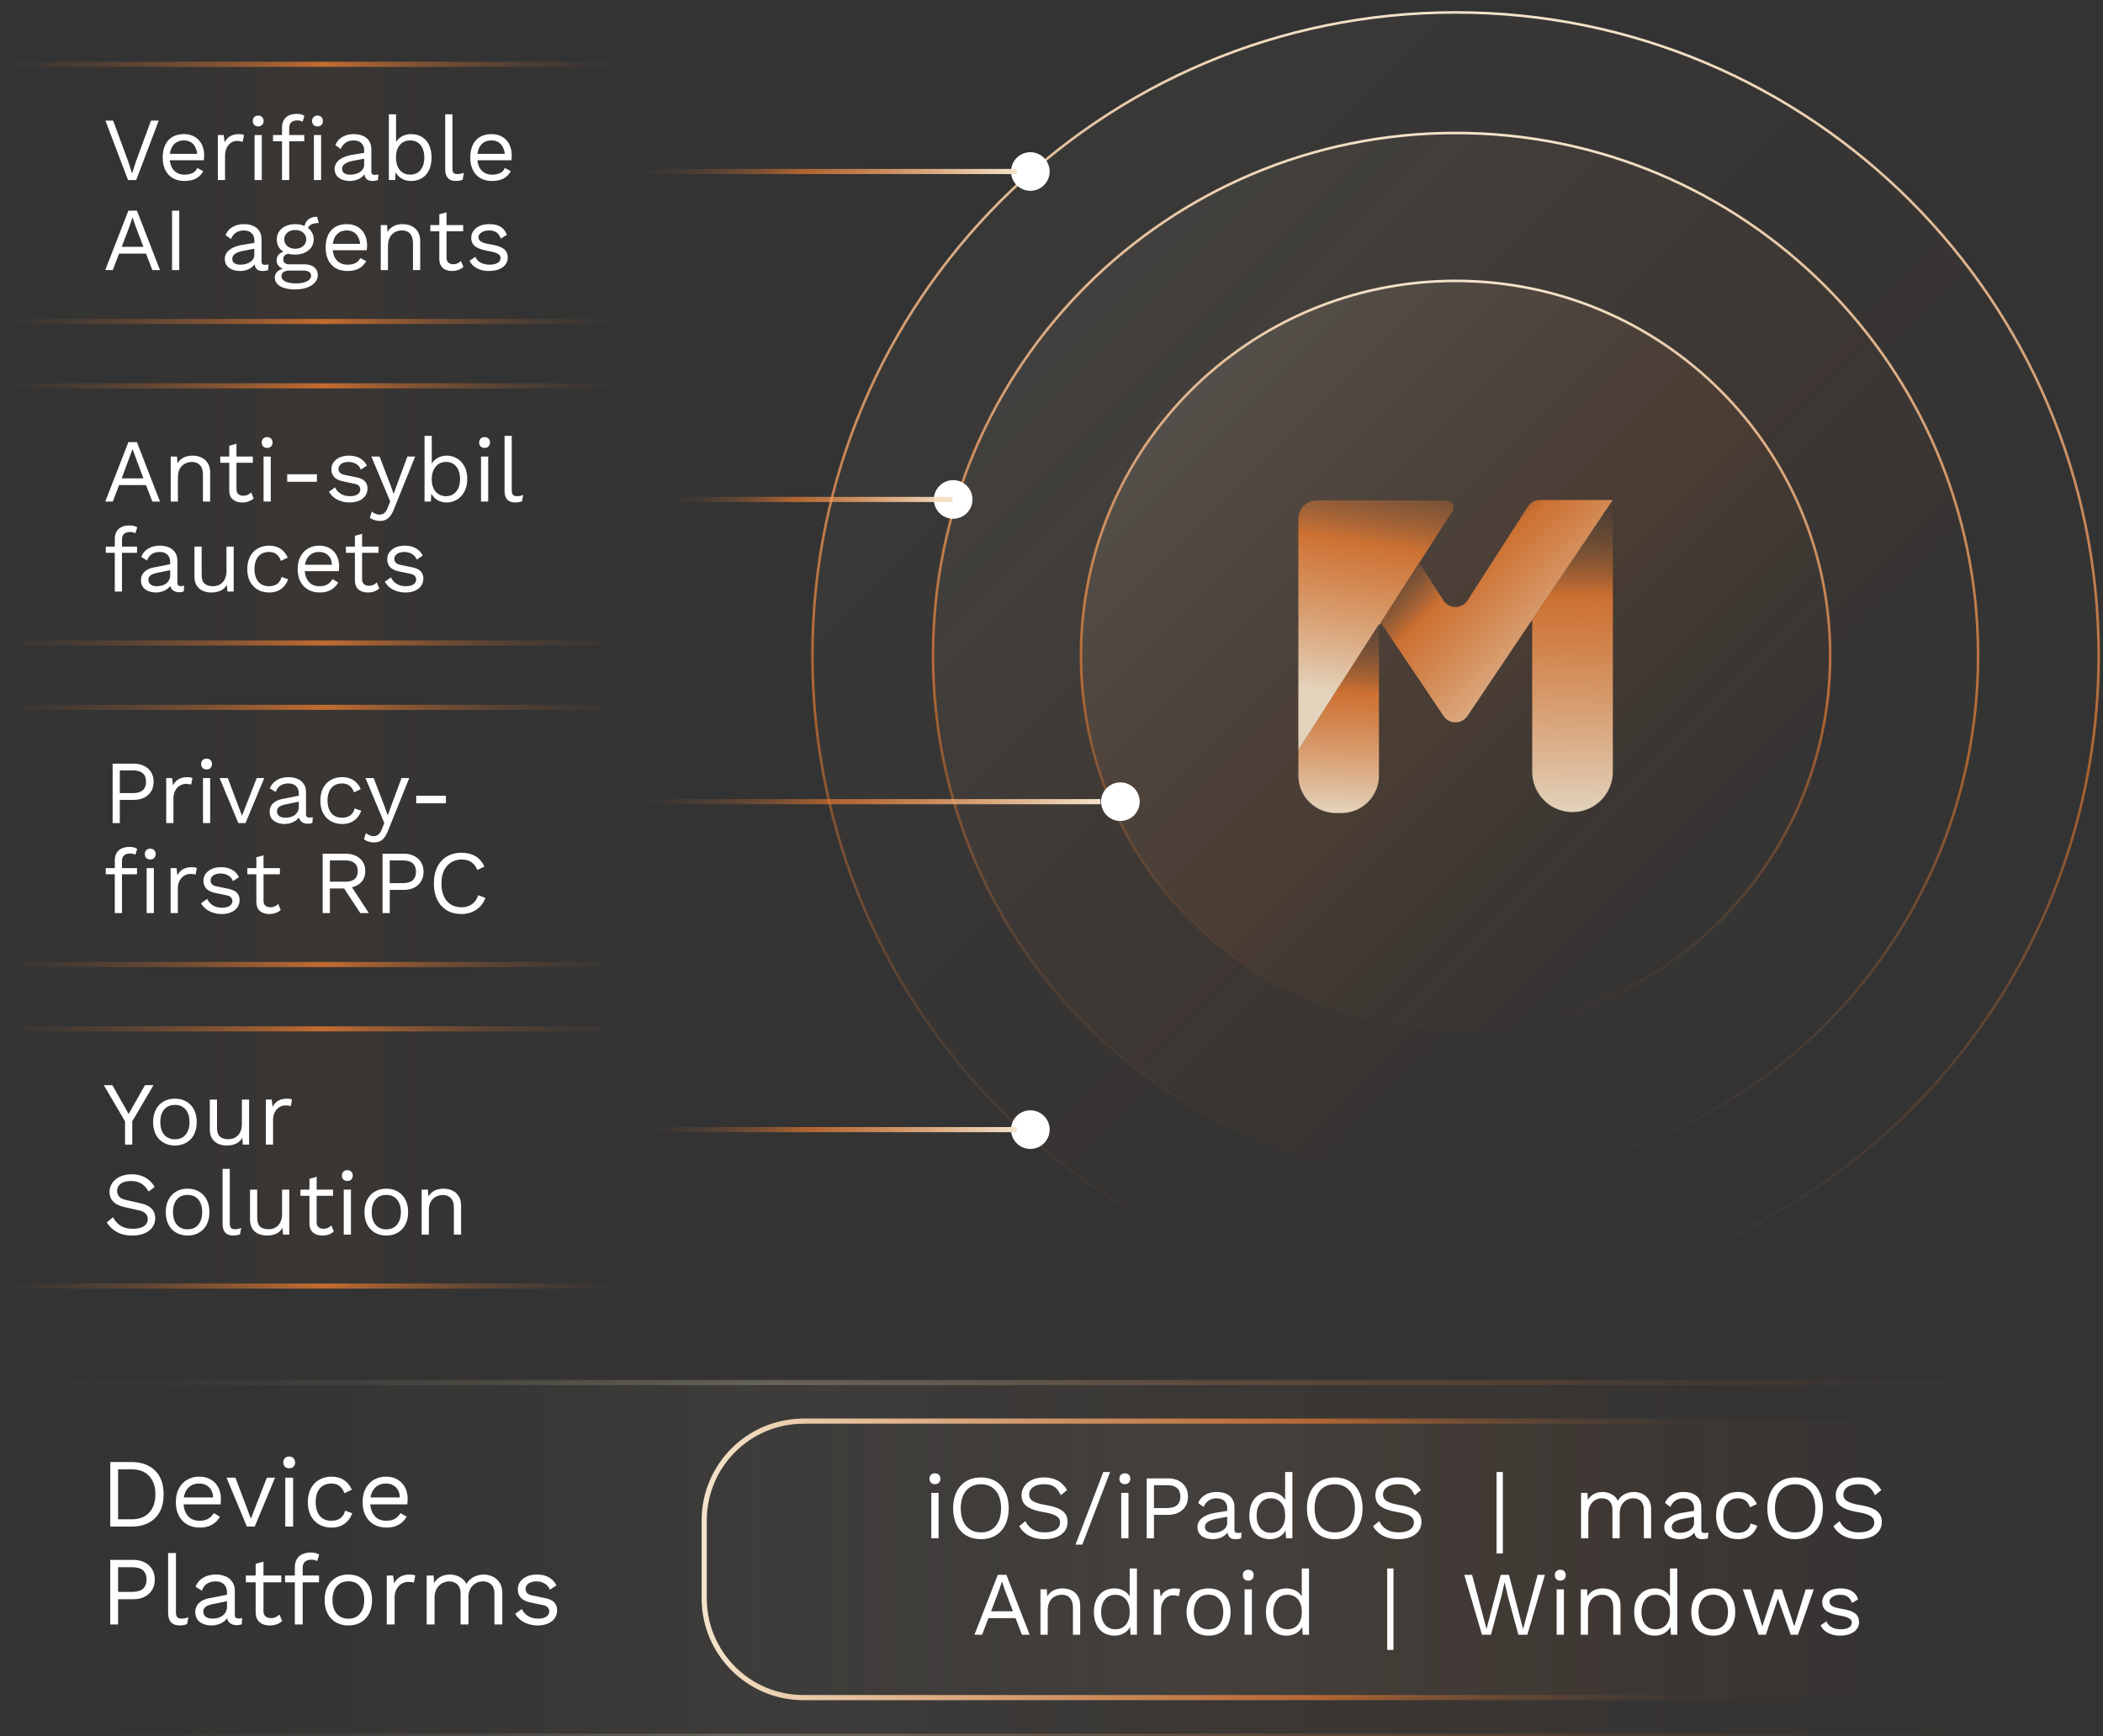 <svg xmlns="http://www.w3.org/2000/svg" width="327" height="270" fill="none"><rect width="100%" height="100%" fill="#333333" stroke="none"/><g clip-path="url(#a)"><path fill="url(#b)" d="M99 200H0v-40h99v40Z" opacity=".03"/><path stroke="url(#c)" stroke-miterlimit="10" stroke-width=".8" d="M99 200H0v-40h99v40Z" opacity=".7"/><path fill="url(#d)" d="M99 150H0v-40h99v40Z" opacity=".03"/><path stroke="url(#e)" stroke-miterlimit="10" stroke-width=".8" d="M99 150H0v-40h99v40Z" opacity=".7"/><path fill="url(#f)" d="M99 100H0V60h99v40Z" opacity=".03"/><path stroke="url(#g)" stroke-miterlimit="10" stroke-width=".8" d="M99 100H0V60h99v40Z" opacity=".7"/><path fill="url(#h)" d="M99 50H0V10h99v40Z" opacity=".03"/><path stroke="url(#i)" stroke-miterlimit="10" stroke-width=".8" d="M99 50H0V10h99v40Z" opacity=".7"/><path fill="#fff" d="M24.876 78h-1.19l-.98-2.562H18.52L17.54 78h-1.176l3.598-9.24h1.33L24.876 78Zm-5.95-3.612H22.3l-1.694-4.55-1.68 4.55ZM26.544 78v-7h.98l.098 1.568-.182-.154c.15-.373.35-.672.602-.896a2.26 2.26 0 0 1 .868-.504 3.524 3.524 0 0 1 1.036-.154c.504 0 .961.098 1.372.294.41.187.738.476.98.868.252.392.378.891.378 1.498V78h-1.12v-4.088c0-.775-.168-1.311-.504-1.61-.326-.308-.732-.462-1.218-.462-.336 0-.672.08-1.008.238a2.005 2.005 0 0 0-.84.77c-.215.355-.322.83-.322 1.428V78h-1.12Zm10.225-8.988v7.056c0 .345.098.602.294.77.195.168.447.252.755.252.271 0 .505-.047.7-.14.197-.093.374-.22.532-.378l.393.938c-.215.196-.472.35-.77.462a2.79 2.79 0 0 1-1.009.168c-.354 0-.686-.06-.994-.182a1.678 1.678 0 0 1-.742-.602c-.177-.28-.27-.644-.28-1.092V69.32l1.12-.308ZM39.316 71v.966h-5.068V71h5.069Zm2.226-1.344a.863.863 0 0 1-.616-.224.863.863 0 0 1-.224-.616c0-.252.074-.453.224-.602a.833.833 0 0 1 .616-.238c.252 0 .452.08.602.238.158.15.238.35.238.602s-.08.457-.238.616c-.15.15-.35.224-.602.224Zm.56 1.344v7h-1.12v-7h1.12Zm7.176 2.758v1.162h-4.62v-1.162h4.62Zm5.08 4.382a4.167 4.167 0 0 1-1.89-.434 3.11 3.11 0 0 1-1.317-1.232l.952-.686c.206.43.504.765.896 1.008.401.243.882.364 1.442.364.495 0 .882-.093 1.162-.28.28-.196.42-.448.42-.756a.816.816 0 0 0-.196-.532c-.121-.168-.36-.29-.714-.364l-1.68-.35c-.681-.14-1.171-.373-1.47-.7-.29-.327-.434-.733-.434-1.218 0-.383.107-.733.322-1.05.224-.317.537-.57.938-.756.41-.196.892-.294 1.442-.294.69 0 1.274.135 1.75.406.476.27.83.653 1.064 1.148l-.938.616c-.158-.41-.415-.71-.77-.896a2.257 2.257 0 0 0-1.106-.294c-.336 0-.625.047-.868.14a1.269 1.269 0 0 0-.546.392.874.874 0 0 0-.182.546c0 .205.07.397.21.574.14.168.401.29.784.364l1.75.364c.654.13 1.11.345 1.372.644a1.6 1.6 0 0 1 .392 1.092c0 .439-.117.826-.35 1.162-.233.327-.56.579-.98.756-.42.177-.905.266-1.456.266ZM64.55 71l-3.29 8.176c-.177.457-.373.817-.588 1.078-.205.27-.438.462-.7.574a2.012 2.012 0 0 1-.882.182 2.69 2.69 0 0 1-.882-.14 2.463 2.463 0 0 1-.7-.35l.308-.98c.187.168.383.29.588.364.215.084.425.126.63.126.243 0 .471-.075.686-.224.215-.15.41-.453.588-.91l.364-.91-.7-1.666L57.746 71h1.274l1.75 4.564.434 1.246.504-1.386L63.346 71h1.204Zm4.895 7.14a2.81 2.81 0 0 1-1.092-.21 2.553 2.553 0 0 1-1.414-1.442l.154-.196L66.995 78h-.98V67.78h1.12v4.802l-.14-.21c.187-.439.5-.798.938-1.078.448-.29.957-.434 1.526-.434.579 0 1.11.145 1.596.434.485.29.873.705 1.162 1.246.29.541.434 1.195.434 1.96 0 .756-.15 1.41-.448 1.96-.29.541-.677.957-1.162 1.246a3.06 3.06 0 0 1-1.596.434Zm-.112-.98c.69 0 1.227-.243 1.61-.728.392-.485.588-1.13.588-1.932 0-.803-.191-1.447-.574-1.932-.383-.485-.92-.728-1.61-.728-.439 0-.826.112-1.162.336a2.264 2.264 0 0 0-.77.938c-.187.401-.28.873-.28 1.414 0 .532.089.999.266 1.4.187.392.443.695.77.91a2.11 2.11 0 0 0 1.162.322Zm6.02-7.504a.863.863 0 0 1-.617-.224.863.863 0 0 1-.224-.616c0-.252.075-.453.224-.602a.833.833 0 0 1 .616-.238c.252 0 .453.08.602.238.159.15.238.35.238.602s-.08.457-.238.616c-.15.15-.35.224-.602.224Zm.56 1.344v7h-1.12v-7h1.12Zm3.662-3.22v8.442c0 .355.065.602.196.742.13.13.34.196.63.196.187 0 .34-.014.462-.042.121-.028.285-.08.49-.154l-.182.98a2.02 2.02 0 0 1-.49.14c-.177.037-.36.056-.546.056-.57 0-.994-.154-1.274-.462-.27-.308-.406-.78-.406-1.414V67.78h1.12ZM20.144 81.71c.243 0 .471.028.686.084.215.056.383.135.504.238l-.294.91a1.045 1.045 0 0 0-.364-.154 1.578 1.578 0 0 0-.434-.056c-.401 0-.714.098-.938.294-.224.187-.336.49-.336.91V92h-1.12v-8.176c0-.308.047-.593.14-.854.093-.261.233-.485.42-.672a2.02 2.02 0 0 1 .728-.434 3.01 3.01 0 0 1 1.008-.154ZM21.306 85v.966h-4.858V85h4.858Zm5.156 2.478c0-.523-.14-.924-.42-1.204-.28-.29-.676-.434-1.19-.434-.485 0-.896.107-1.232.322-.336.205-.583.541-.742 1.008l-.91-.56c.187-.523.532-.943 1.036-1.26.504-.327 1.13-.49 1.876-.49.504 0 .962.089 1.372.266.41.168.733.43.966.784.243.345.364.793.364 1.344v3.388c0 .336.178.504.532.504.178 0 .35-.023.518-.07l-.056.882c-.186.093-.43.14-.728.14-.27 0-.513-.051-.728-.154a1.15 1.15 0 0 1-.504-.462c-.121-.215-.182-.48-.182-.798v-.14l.28.042a1.887 1.887 0 0 1-.574.896 2.8 2.8 0 0 1-.91.504 3.388 3.388 0 0 1-.994.154c-.41 0-.793-.07-1.148-.21-.354-.14-.64-.35-.854-.63-.205-.29-.308-.644-.308-1.064 0-.523.173-.952.518-1.288.355-.345.845-.579 1.47-.7l2.772-.546v.924l-2.254.462c-.457.093-.798.224-1.022.392a.826.826 0 0 0-.336.7c0 .29.112.527.336.714.234.177.56.266.98.266.27 0 .528-.033.77-.098a2.25 2.25 0 0 0 .672-.322c.196-.15.35-.331.462-.546.112-.224.168-.485.168-.784v-1.932Zm6.376 4.662c-.448 0-.873-.084-1.274-.252a2.193 2.193 0 0 1-.966-.812c-.243-.383-.364-.877-.364-1.484V85h1.12v4.298c0 .71.154 1.2.462 1.47.308.261.742.392 1.302.392.261 0 .518-.042.77-.126.252-.093.476-.233.672-.42.205-.196.364-.443.476-.742.121-.299.182-.653.182-1.064V85h1.12v7h-.98l-.07-1.064a2.21 2.21 0 0 1-.994.924c-.41.187-.896.28-1.456.28Zm9.005-7.28c.485 0 .91.075 1.274.224.373.15.695.364.966.644.27.28.49.611.658.994l-1.064.504c-.15-.448-.378-.789-.686-1.022-.3-.243-.691-.364-1.176-.364-.467 0-.868.107-1.204.322a1.957 1.957 0 0 0-.77.91c-.178.392-.266.868-.266 1.428 0 .55.088 1.027.266 1.428.177.401.434.71.77.924.336.205.737.308 1.204.308.364 0 .676-.056.938-.168.27-.112.49-.275.658-.49.177-.215.298-.476.364-.784l1.036.364a3.35 3.35 0 0 1-.658 1.106 2.74 2.74 0 0 1-.994.714 3.412 3.412 0 0 1-1.316.238c-.654 0-1.237-.145-1.75-.434a3.039 3.039 0 0 1-1.204-1.246c-.29-.55-.434-1.204-.434-1.96s.144-1.405.434-1.946c.289-.55.69-.97 1.204-1.26.513-.29 1.096-.434 1.75-.434Zm7.862 7.28c-.663 0-1.256-.145-1.778-.434a3.039 3.039 0 0 1-1.204-1.246c-.29-.55-.434-1.204-.434-1.96s.144-1.405.434-1.946c.289-.55.686-.97 1.19-1.26.504-.29 1.078-.434 1.722-.434.653 0 1.208.14 1.666.42.466.28.82.663 1.064 1.148.242.476.364 1.013.364 1.61 0 .159-.005.303-.014.434-.01.13-.024.247-.042.35h-5.656v-.994h5.166l-.574.112c0-.672-.187-1.19-.56-1.554-.364-.364-.845-.546-1.442-.546-.458 0-.854.107-1.19.322-.327.205-.584.509-.77.91-.178.392-.266.868-.266 1.428 0 .55.093 1.027.28 1.428.186.401.448.71.784.924.345.205.756.308 1.232.308.513 0 .928-.098 1.246-.294.326-.196.588-.462.784-.798l.882.518a2.923 2.923 0 0 1-.686.826 2.96 2.96 0 0 1-.966.546 3.886 3.886 0 0 1-1.232.182Zm6.6-9.128v7.056c0 .345.099.602.295.77.196.168.448.252.756.252.27 0 .504-.047.7-.14.196-.093.373-.22.532-.378l.392.938c-.215.196-.472.35-.77.462-.29.112-.626.168-1.008.168-.355 0-.686-.06-.994-.182a1.678 1.678 0 0 1-.742-.602c-.178-.28-.271-.644-.28-1.092V83.32l1.12-.308ZM58.855 85v.966h-5.068V85h5.068Zm4.185 7.14a4.167 4.167 0 0 1-1.89-.434c-.57-.29-1.008-.7-1.316-1.232l.952-.686c.205.43.504.765.896 1.008.401.243.882.364 1.442.364.495 0 .882-.093 1.162-.28.28-.196.42-.448.42-.756a.816.816 0 0 0-.196-.532c-.121-.168-.36-.29-.714-.364l-1.68-.35c-.681-.14-1.172-.373-1.47-.7-.29-.327-.434-.733-.434-1.218 0-.383.107-.733.322-1.05a2.31 2.31 0 0 1 .938-.756c.41-.196.891-.294 1.442-.294.69 0 1.274.135 1.75.406.476.27.83.653 1.064 1.148l-.938.616c-.159-.41-.415-.71-.77-.896a2.257 2.257 0 0 0-1.106-.294c-.336 0-.625.047-.868.14a1.27 1.27 0 0 0-.546.392.875.875 0 0 0-.182.546c0 .205.07.397.21.574.14.168.401.29.784.364l1.75.364c.653.13 1.11.345 1.372.644a1.6 1.6 0 0 1 .392 1.092c0 .439-.117.826-.35 1.162-.233.327-.56.579-.98.756-.42.177-.906.266-1.456.266Zm-42.266 26.62c.625 0 1.167.117 1.624.35.467.224.83.546 1.092.966.261.42.392.919.392 1.498s-.13 1.078-.392 1.498c-.261.42-.625.747-1.092.98-.457.224-.999.336-1.624.336h-2.142V128h-1.12v-9.24h3.262Zm-.168 4.578c.728 0 1.26-.149 1.596-.448.336-.308.504-.747.504-1.316 0-.579-.168-1.017-.504-1.316-.336-.299-.868-.448-1.596-.448h-1.974v3.528h1.974Zm5.24 4.662v-7h.91l.155 1.148c.196-.429.48-.751.854-.966.383-.215.845-.322 1.386-.322.121 0 .252.009.392.028.15.019.275.056.378.112l-.196 1.022a1.818 1.818 0 0 0-.336-.084 3.585 3.585 0 0 0-.518-.028c-.29 0-.583.084-.882.252-.29.168-.532.425-.728.77-.196.336-.294.765-.294 1.288V128h-1.12Zm6.276-8.344a.864.864 0 0 1-.616-.224.863.863 0 0 1-.224-.616c0-.252.074-.453.224-.602a.832.832 0 0 1 .616-.238c.252 0 .452.079.602.238.158.149.238.35.238.602s-.08.457-.238.616c-.15.149-.35.224-.602.224Zm.56 1.344v7h-1.12v-7h1.12Zm7.232 0h1.176l-2.912 7h-1.12l-2.911-7h1.273l2.212 5.866L39.915 121Zm6.55 2.478c0-.523-.14-.924-.42-1.204-.28-.289-.676-.434-1.19-.434-.485 0-.896.107-1.232.322-.336.205-.583.541-.742 1.008l-.91-.56c.187-.523.532-.943 1.036-1.26.504-.327 1.13-.49 1.876-.49.504 0 .962.089 1.372.266.41.168.733.429.966.784.243.345.364.793.364 1.344v3.388c0 .336.178.504.532.504.178 0 .35-.023.518-.07l-.056.882c-.186.093-.43.14-.728.14-.27 0-.513-.051-.728-.154a1.154 1.154 0 0 1-.504-.462c-.121-.215-.182-.481-.182-.798v-.14l.28.042a1.885 1.885 0 0 1-.574.896 2.8 2.8 0 0 1-.91.504 3.378 3.378 0 0 1-.994.154c-.41 0-.793-.07-1.148-.21-.354-.14-.64-.35-.854-.63-.205-.289-.308-.644-.308-1.064 0-.523.173-.952.518-1.288.355-.345.845-.579 1.47-.7l2.772-.546v.924l-2.254.462c-.457.093-.798.224-1.022.392a.825.825 0 0 0-.336.7.89.89 0 0 0 .336.714c.234.177.56.266.98.266.27 0 .528-.033.77-.098a2.25 2.25 0 0 0 .672-.322c.196-.149.35-.331.462-.546.112-.224.168-.485.168-.784v-1.932Zm6.74-2.618c.485 0 .91.075 1.274.224.373.149.695.364.966.644.27.28.49.611.658.994l-1.064.504c-.15-.448-.378-.789-.686-1.022-.299-.243-.69-.364-1.176-.364-.467 0-.868.107-1.204.322a1.957 1.957 0 0 0-.77.91c-.177.392-.266.868-.266 1.428 0 .551.089 1.027.266 1.428.177.401.434.709.77.924.336.205.737.308 1.204.308.364 0 .677-.056.938-.168.27-.112.49-.275.658-.49.177-.215.299-.476.364-.784l1.036.364a3.353 3.353 0 0 1-.658 1.106 2.74 2.74 0 0 1-.994.714 3.406 3.406 0 0 1-1.316.238c-.653 0-1.237-.145-1.75-.434a3.04 3.04 0 0 1-1.204-1.246c-.29-.551-.434-1.204-.434-1.96s.145-1.405.434-1.946c.29-.551.69-.971 1.204-1.26.513-.289 1.097-.434 1.75-.434Zm10.43.14-3.29 8.176c-.177.457-.373.817-.588 1.078a1.75 1.75 0 0 1-.7.574 2.016 2.016 0 0 1-.882.182 2.7 2.7 0 0 1-.882-.14 2.47 2.47 0 0 1-.7-.35l.308-.98c.187.168.383.289.588.364.215.084.425.126.63.126.243 0 .471-.075.686-.224.215-.149.41-.453.588-.91l.364-.91-.7-1.666L56.83 121h1.274l1.75 4.564.434 1.246.504-1.386L62.43 121h1.204Zm5.701 2.758v1.162h-4.62v-1.162h4.62Zm-49.191 7.952c.243 0 .471.028.686.084.215.056.383.135.504.238l-.294.91a1.04 1.04 0 0 0-.364-.154 1.59 1.59 0 0 0-.434-.056c-.401 0-.714.098-.938.294-.224.187-.336.49-.336.91V142h-1.12v-8.176c0-.308.047-.593.14-.854a1.79 1.79 0 0 1 .42-.672 2.02 2.02 0 0 1 .728-.434c.29-.103.625-.154 1.008-.154Zm1.162 3.29v.966h-4.858V135h4.858Zm2.058-1.344a.864.864 0 0 1-.616-.224.863.863 0 0 1-.224-.616c0-.252.075-.453.224-.602a.832.832 0 0 1 .616-.238c.252 0 .453.079.602.238.159.149.238.35.238.602s-.08.457-.238.616c-.15.149-.35.224-.602.224Zm.56 1.344v7h-1.12v-7h1.12Zm2.607 7v-7h.91l.154 1.148c.196-.429.48-.751.854-.966.382-.215.844-.322 1.385-.322.122 0 .253.009.393.028.149.019.275.056.378.112l-.197 1.022a1.822 1.822 0 0 0-.335-.084 3.585 3.585 0 0 0-.518-.028c-.29 0-.584.084-.883.252-.289.168-.532.425-.727.77-.197.336-.294.765-.294 1.288V142h-1.12Zm7.934.14a4.17 4.17 0 0 1-1.89-.434 3.109 3.109 0 0 1-1.316-1.232l.952-.686c.205.429.504.765.896 1.008.4.243.882.364 1.442.364.494 0 .882-.093 1.162-.28.28-.196.42-.448.42-.756a.817.817 0 0 0-.196-.532c-.122-.168-.36-.289-.714-.364l-1.68-.35c-.682-.14-1.172-.373-1.47-.7-.29-.327-.434-.733-.434-1.218 0-.383.107-.733.322-1.05a2.31 2.31 0 0 1 .938-.756c.41-.196.89-.294 1.442-.294.69 0 1.274.135 1.75.406s.83.653 1.064 1.148l-.938.616c-.16-.411-.416-.709-.77-.896a2.257 2.257 0 0 0-1.106-.294c-.336 0-.626.047-.868.14a1.266 1.266 0 0 0-.546.392.875.875 0 0 0-.182.546c0 .205.07.397.21.574.14.168.4.289.784.364l1.75.364c.653.131 1.11.345 1.372.644.26.299.392.663.392 1.092 0 .439-.117.826-.35 1.162-.234.327-.56.579-.98.756-.42.177-.906.266-1.456.266Zm6.514-9.128v7.056c0 .345.098.602.294.77.196.168.448.252.756.252.271 0 .504-.047.7-.14.196-.093.374-.219.532-.378l.392.938c-.214.196-.47.35-.77.462a2.78 2.78 0 0 1-1.008.168c-.354 0-.686-.061-.994-.182a1.678 1.678 0 0 1-.742-.602c-.177-.28-.27-.644-.28-1.092v-6.944l1.12-.308ZM43.527 135v.966H38.46V135h5.068Zm10.147-2.24c.943 0 1.699.243 2.268.728.57.485.854 1.143.854 1.974s-.29 1.479-.868 1.946c-.57.457-1.325.686-2.268.686l-.098.07h-2.268V142h-1.12v-9.24h3.5Zm-.014 4.354c.663 0 1.153-.135 1.47-.406.327-.28.49-.695.49-1.246s-.163-.961-.49-1.232c-.317-.28-.807-.42-1.47-.42h-2.366v3.304h2.366Zm.644.224L57.356 142h-1.33l-2.66-4.046.938-.616Zm8.443-4.578c.625 0 1.166.117 1.624.35.466.224.83.546 1.092.966.261.42.392.919.392 1.498s-.131 1.078-.392 1.498a2.65 2.65 0 0 1-1.092.98c-.458.224-.999.336-1.624.336h-2.142V142h-1.12v-9.24h3.262Zm-.168 4.578c.728 0 1.26-.149 1.596-.448.336-.308.504-.747.504-1.316 0-.579-.168-1.017-.504-1.316-.336-.299-.868-.448-1.596-.448h-1.974v3.528h1.974Zm12.899 2.296a3.965 3.965 0 0 1-.84 1.358 3.665 3.665 0 0 1-1.288.854 4.224 4.224 0 0 1-1.596.294c-.878 0-1.638-.191-2.282-.574a3.983 3.983 0 0 1-1.484-1.652c-.346-.709-.518-1.554-.518-2.534 0-.98.172-1.825.518-2.534.354-.709.849-1.255 1.484-1.638.644-.392 1.395-.588 2.254-.588.597 0 1.129.084 1.596.252.466.159.863.401 1.19.728a3.4 3.4 0 0 1 .798 1.176l-1.106.518c-.206-.532-.504-.933-.896-1.204-.383-.28-.882-.42-1.498-.42-.626 0-1.176.149-1.652.448-.476.289-.85.709-1.12 1.26-.262.551-.392 1.218-.392 2.002 0 .775.126 1.442.378 2.002.252.551.61.975 1.078 1.274.466.289 1.017.434 1.652.434.616 0 1.152-.154 1.61-.462.457-.317.788-.789.994-1.414l1.12.42Zm-51.61 29.126-3.304 5.628V178h-1.12v-3.612l-3.304-5.628h1.33l1.792 3.164.742 1.316.742-1.316 1.792-3.164h1.33Zm3.332 2.1c.663 0 1.246.145 1.75.434.513.289.915.709 1.204 1.26.29.541.434 1.19.434 1.946s-.145 1.409-.434 1.96a3.04 3.04 0 0 1-1.204 1.246c-.504.289-1.087.434-1.75.434-.653 0-1.237-.145-1.75-.434a3.04 3.04 0 0 1-1.204-1.246c-.29-.551-.434-1.204-.434-1.96s.145-1.405.434-1.946c.29-.551.69-.971 1.204-1.26.513-.289 1.097-.434 1.75-.434Zm0 .966c-.476 0-.882.107-1.218.322a2.133 2.133 0 0 0-.784.924c-.177.392-.266.868-.266 1.428 0 .551.089 1.027.266 1.428.187.401.448.709.784.924.336.215.742.322 1.218.322s.882-.107 1.218-.322c.336-.215.593-.523.77-.924.187-.401.28-.877.28-1.428 0-.56-.093-1.036-.28-1.428a2.045 2.045 0 0 0-.77-.924c-.336-.215-.742-.322-1.218-.322Zm8.03 6.314c-.447 0-.872-.084-1.273-.252a2.195 2.195 0 0 1-.967-.812c-.242-.383-.364-.877-.364-1.484V171h1.12v4.298c0 .709.154 1.199.462 1.47.309.261.742.392 1.303.392.26 0 .517-.042.77-.126.252-.093.476-.233.672-.42.205-.196.363-.443.475-.742.122-.299.183-.653.183-1.064V171h1.12v7h-.98l-.07-1.064c-.243.42-.575.728-.994.924-.411.187-.896.28-1.456.28Zm6.107-.14v-7h.91l.154 1.148c.196-.429.48-.751.854-.966.383-.215.845-.322 1.386-.322.122 0 .252.009.392.028.15.019.276.056.378.112l-.196 1.022a1.822 1.822 0 0 0-.336-.084 3.586 3.586 0 0 0-.518-.028c-.29 0-.583.084-.882.252-.29.168-.532.425-.728.77-.196.336-.294.765-.294 1.288V178h-1.12Zm-20.857 4.62c.812 0 1.512.168 2.1.504.588.327 1.078.812 1.47 1.456l-.938.728c-.345-.597-.737-1.017-1.176-1.26-.43-.252-.952-.378-1.568-.378-.495 0-.905.07-1.232.21-.317.14-.55.327-.7.56-.15.224-.224.481-.224.77 0 .327.103.616.308.868.205.243.616.434 1.232.574l2.002.448c.887.196 1.503.495 1.848.896.355.392.532.882.532 1.47 0 .523-.15.989-.448 1.4-.29.401-.7.714-1.232.938-.532.224-1.157.336-1.876.336-.672 0-1.265-.089-1.778-.266a4.32 4.32 0 0 1-1.302-.742 4.255 4.255 0 0 1-.896-1.036l.98-.798c.177.355.406.667.686.938.28.271.616.481 1.008.63.401.149.859.224 1.372.224.476 0 .887-.056 1.232-.168.355-.121.625-.294.812-.518a1.3 1.3 0 0 0 .28-.84c0-.299-.098-.565-.294-.798-.196-.243-.565-.425-1.106-.546l-2.17-.49c-.57-.131-1.031-.308-1.386-.532-.345-.233-.597-.504-.756-.812a2.37 2.37 0 0 1-.224-1.022c0-.495.135-.947.406-1.358.28-.42.677-.756 1.19-1.008.523-.252 1.139-.378 1.848-.378Zm8.689 2.24c.662 0 1.246.145 1.75.434.513.289.914.709 1.204 1.26.29.541.434 1.19.434 1.946s-.145 1.409-.434 1.96a3.04 3.04 0 0 1-1.204 1.246c-.504.289-1.088.434-1.75.434-.654 0-1.237-.145-1.75-.434a3.039 3.039 0 0 1-1.204-1.246c-.29-.551-.434-1.204-.434-1.96s.144-1.405.434-1.946c.29-.551.69-.971 1.204-1.26.513-.289 1.096-.434 1.75-.434Zm0 .966c-.476 0-.882.107-1.218.322a2.132 2.132 0 0 0-.784.924c-.178.392-.266.868-.266 1.428 0 .551.088 1.027.266 1.428.186.401.448.709.784.924.336.215.742.322 1.218.322s.882-.107 1.218-.322a2.05 2.05 0 0 0 .77-.924c.186-.401.28-.877.28-1.428 0-.56-.094-1.036-.28-1.428a2.046 2.046 0 0 0-.77-.924c-.336-.215-.742-.322-1.218-.322Zm6.56-4.046v8.442c0 .355.066.602.196.742.13.131.34.196.63.196.187 0 .34-.014.462-.042a4.4 4.4 0 0 0 .49-.154l-.182.98c-.15.065-.312.112-.49.14-.177.037-.36.056-.546.056-.57 0-.994-.154-1.274-.462-.27-.308-.406-.779-.406-1.414v-8.484h1.12Zm5.75 10.36c-.448 0-.873-.084-1.274-.252a2.195 2.195 0 0 1-.966-.812c-.243-.383-.364-.877-.364-1.484V185h1.12v4.298c0 .709.154 1.199.462 1.47.308.261.742.392 1.302.392.26 0 .518-.042.77-.126.252-.093.476-.233.672-.42.205-.196.364-.443.476-.742.12-.299.182-.653.182-1.064V185h1.12v7h-.98l-.07-1.064a2.21 2.21 0 0 1-.994.924c-.411.187-.896.28-1.456.28Zm7.758-9.128v7.056c0 .345.098.602.294.77.196.168.448.252.756.252.27 0 .504-.047.7-.14.196-.093.373-.219.532-.378l.392.938c-.215.196-.471.35-.77.462-.29.112-.625.168-1.008.168-.355 0-.686-.061-.994-.182a1.678 1.678 0 0 1-.742-.602c-.177-.28-.27-.644-.28-1.092v-6.944l1.12-.308ZM51.785 185v.966h-5.068V185h5.068Zm2.225-1.344a.864.864 0 0 1-.616-.224.863.863 0 0 1-.224-.616c0-.252.075-.453.224-.602a.832.832 0 0 1 .616-.238c.252 0 .453.079.602.238.16.149.238.35.238.602s-.079.457-.238.616c-.149.149-.35.224-.602.224Zm.56 1.344v7h-1.12v-7h1.12Zm5.497-.14c.663 0 1.246.145 1.75.434a3.01 3.01 0 0 1 1.204 1.26c.29.541.434 1.19.434 1.946s-.145 1.409-.434 1.96a3.04 3.04 0 0 1-1.204 1.246c-.504.289-1.087.434-1.75.434-.653 0-1.236-.145-1.75-.434a3.04 3.04 0 0 1-1.204-1.246c-.29-.551-.434-1.204-.434-1.96s.145-1.405.434-1.946c.29-.551.69-.971 1.204-1.26.514-.289 1.097-.434 1.75-.434Zm0 .966c-.476 0-.882.107-1.218.322a2.133 2.133 0 0 0-.784.924c-.177.392-.266.868-.266 1.428 0 .551.089 1.027.266 1.428.187.401.448.709.784.924.336.215.742.322 1.218.322s.882-.107 1.218-.322c.336-.215.593-.523.77-.924.187-.401.28-.877.28-1.428 0-.56-.093-1.036-.28-1.428a2.045 2.045 0 0 0-.77-.924c-.336-.215-.742-.322-1.218-.322ZM65.564 192v-7h.98l.098 1.568-.182-.154c.15-.373.35-.672.602-.896.252-.233.541-.401.868-.504a3.515 3.515 0 0 1 1.036-.154c.504 0 .961.098 1.372.294.41.187.737.476.98.868.252.392.378.891.378 1.498V192h-1.12v-4.088c0-.775-.168-1.311-.504-1.61-.327-.308-.733-.462-1.218-.462-.336 0-.672.079-1.008.238a2.005 2.005 0 0 0-.84.77c-.215.355-.322.831-.322 1.428V192h-1.12ZM24.68 18.76 21.18 28h-1.274l-3.514-9.24h1.204l2.352 6.384.588 1.834.588-1.82 2.352-6.398h1.204Zm7.064 5.376c0 .322-.029.588-.056.784H26.41c.14 1.414.994 2.24 2.282 2.24 1.021 0 1.721-.364 1.974-1.036l.938.49c-.532.952-1.4 1.526-2.912 1.526-2.114 0-3.389-1.372-3.389-3.64s1.19-3.64 3.305-3.64c2.03 0 3.136 1.47 3.136 3.276Zm-3.136-2.296c-1.247 0-2.017.77-2.184 2.086h4.242c-.154-1.288-.869-2.086-2.058-2.086Zm8.568-.98c.238 0 .56.028.77.14l-.224 1.092c-.21-.112-.518-.182-.882-.182-.84 0-1.848.742-1.848 2.31V28h-1.12v-7h.91l.154 1.148c.392-.854 1.148-1.288 2.24-1.288Zm2.971-1.204c-.504 0-.84-.336-.84-.84s.336-.84.84-.84.84.336.84.84-.336.84-.84.84Zm.56 1.344v7h-1.12v-7h1.12Zm5.539-2.268c-.812 0-1.274.364-1.274 1.204V21h2.338v.966h-2.338V28h-1.12v-6.034h-1.4V21h1.4v-1.176c0-1.246.756-2.114 2.296-2.114.49 0 .938.112 1.19.322l-.294.91a1.442 1.442 0 0 0-.798-.21Zm3.122-.756c.504 0 .84.336.84.84s-.336.84-.84.84-.84-.336-.84-.84.336-.84.84-.84ZM48.808 28v-7h1.12v7h-1.12Zm9.466-.812c.182 0 .392-.028.56-.07l-.07.882c-.196.07-.49.14-.84.14-.686 0-1.134-.252-1.26-1.036-.448.658-1.358 1.036-2.254 1.036-1.316 0-2.38-.616-2.38-1.876 0-1.05.924-1.876 2.73-2.184l1.862-.308v-.392c0-.924-.588-1.54-1.638-1.54-.924 0-1.624.448-2.002 1.33l-.826-.602c.364-1.036 1.47-1.708 2.828-1.708 1.596 0 2.758.756 2.758 2.38v3.444c0 .336.14.504.532.504Zm-3.808-.028c1.12 0 2.156-.588 2.156-1.512v-.966l-1.568.294c-1.232.224-1.862.63-1.862 1.288 0 .588.476.896 1.274.896Zm9.442-6.3c1.946 0 3.192 1.358 3.192 3.64s-1.246 3.64-3.192 3.64c-1.106 0-1.988-.56-2.394-1.358L61.444 28h-.98V17.78h1.12v4.312c.434-.728 1.274-1.232 2.324-1.232Zm-.126 6.3c1.372 0 2.198-1.036 2.198-2.66s-.826-2.66-2.198-2.66c-1.33 0-2.198.994-2.198 2.576v.168c0 1.582.868 2.576 2.198 2.576Zm6.565-9.38v8.344c0 .714.181.938.756.938.378 0 .616-.042 1.022-.196l-.183 1.078a2.731 2.731 0 0 1-1.035.196c-1.135 0-1.68-.602-1.68-1.876V17.78h1.12Zm9.22 6.356c0 .322-.027.588-.055.784h-5.278c.14 1.414.994 2.24 2.282 2.24 1.022 0 1.722-.364 1.974-1.036l.938.49c-.532.952-1.4 1.526-2.912 1.526-2.114 0-3.388-1.372-3.388-3.64s1.19-3.64 3.304-3.64c2.03 0 3.136 1.47 3.136 3.276Zm-3.135-2.296c-1.246 0-2.016.77-2.184 2.086h4.242c-.154-1.288-.868-2.086-2.058-2.086ZM23.686 42l-.98-2.562H18.52L17.54 42h-1.176l3.598-9.24h1.33L24.876 42h-1.19Zm-4.76-3.612H22.3l-1.246-3.276-.434-1.288h-.028l-.406 1.246-1.26 3.318Zm8.948-5.628V42h-1.12v-9.24h1.12Zm13.324 8.428c.182 0 .392-.028.56-.07l-.07.882c-.196.07-.49.14-.84.14-.686 0-1.134-.252-1.26-1.036-.448.658-1.358 1.036-2.254 1.036-1.316 0-2.38-.616-2.38-1.876 0-1.05.924-1.876 2.73-2.184l1.862-.308v-.392c0-.924-.588-1.54-1.638-1.54-.924 0-1.624.448-2.002 1.33l-.826-.602c.364-1.036 1.47-1.708 2.828-1.708 1.596 0 2.758.756 2.758 2.38v3.444c0 .336.14.504.532.504Zm-3.808-.028c1.12 0 2.156-.588 2.156-1.512v-.966l-1.568.294c-1.232.224-1.862.63-1.862 1.288 0 .588.476.896 1.274.896Zm9.904-.056c1.33 0 2.114.658 2.114 1.666 0 1.386-1.568 2.24-3.458 2.24-2.212 0-3.22-.798-3.22-1.848 0-.644.462-1.148 1.232-1.358-.532-.252-.952-.672-.952-1.288 0-.728.434-1.162 1.05-1.372-.672-.42-1.022-1.106-1.022-1.918 0-1.386 1.19-2.366 2.87-2.366a3.56 3.56 0 0 1 1.428.28c.266-.966.924-1.428 1.974-1.428l.252.98c-.938 0-1.47.266-1.666.77.56.42.882 1.036.882 1.764 0 1.386-1.19 2.366-2.87 2.366-.406 0-.77-.042-1.078-.126-.56.126-.784.406-.784.882 0 .49.378.756.924.756h2.324Zm-1.386-5.334c-.966 0-1.708.588-1.708 1.456s.742 1.456 1.708 1.456 1.708-.588 1.708-1.456-.742-1.456-1.708-1.456Zm.168 8.302c1.484 0 2.296-.56 2.296-1.176 0-.504-.336-.826-1.386-.826H45.11c-.882 0-1.344.336-1.344.868 0 .686.77 1.134 2.31 1.134Zm11.002-5.936c0 .322-.029.588-.056.784h-5.279c.14 1.414.994 2.24 2.282 2.24 1.023 0 1.723-.364 1.974-1.036l.938.49c-.531.952-1.4 1.526-2.911 1.526-2.115 0-3.389-1.372-3.389-3.64s1.19-3.64 3.304-3.64c2.03 0 3.136 1.47 3.136 3.276ZM53.94 35.84c-1.245 0-2.016.77-2.184 2.086H56c-.154-1.288-.867-2.086-2.058-2.086Zm8.667-.98c1.498 0 2.73.854 2.73 2.66V42h-1.12v-4.088c0-1.554-.756-2.072-1.722-2.072-1.022 0-2.17.644-2.17 2.436V42h-1.12v-7h.98l.07 1.092c.49-.882 1.386-1.232 2.352-1.232Zm9.063 5.712.392.938c-.434.392-1.036.63-1.806.63-1.036 0-1.932-.518-1.946-1.876v-4.298h-1.4V35h1.4v-1.68l1.12-.308V35h2.59v.966h-2.59v4.102c0 .686.434 1.022 1.05 1.022.504 0 .868-.196 1.19-.518Zm4.353 1.568c-1.288 0-2.478-.504-3.01-1.582l.91-.63c.336.854 1.204 1.232 2.212 1.232 1.148 0 1.694-.462 1.694-1.036 0-.518-.434-.826-1.834-1.078-1.988-.364-2.716-.91-2.716-2.086 0-1.134 1.05-2.1 2.758-2.1 1.498 0 2.38.532 2.772 1.68l-.952.56c-.308-.924-.938-1.26-1.82-1.26-.938 0-1.638.504-1.638 1.022 0 .602.462.91 1.89 1.148 1.96.322 2.66.91 2.66 2.058 0 1.218-1.134 2.072-2.926 2.072Z"/><path fill="url(#j)" d="M326.5 215H-.5v55h327v-55Z" opacity=".05"/><path fill="url(#k)" d="M326.5 221h-217v43h217v-43Z" opacity=".05"/><path stroke="url(#l)" stroke-miterlimit="10" stroke-width=".8" d="M326.5 215H-.5v55h327v-55Z" opacity=".25"/><path fill="#fff" d="M20.384 227.364c1.573 0 2.805.436 3.698 1.308.903.862 1.354 2.1 1.354 3.713s-.451 2.855-1.354 3.728c-.893.862-2.125 1.293-3.698 1.293h-3.24v-10.042h3.24Zm.122 8.901c1.146 0 2.04-.34 2.678-1.019.65-.69.974-1.644.974-2.861 0-1.217-.325-2.166-.974-2.846-.639-.689-1.532-1.034-2.678-1.034h-2.145v7.76h2.145Zm10.556 1.293c-.72 0-1.365-.157-1.933-.471a3.304 3.304 0 0 1-1.308-1.355c-.315-.598-.472-1.308-.472-2.13 0-.821.157-1.526.472-2.115a3.31 3.31 0 0 1 1.293-1.369c.548-.315 1.172-.472 1.871-.472.71 0 1.314.152 1.811.456a2.99 2.99 0 0 1 1.157 1.248c.263.518.395 1.101.395 1.75 0 .173-.005.33-.015.472-.01.142-.025.269-.046.38H28.14v-1.08h5.615l-.624.122c0-.731-.203-1.294-.609-1.689-.395-.396-.918-.594-1.567-.594-.497 0-.928.117-1.293.35-.355.223-.634.553-.837.989-.193.426-.29.944-.29 1.552 0 .599.102 1.116.305 1.552.203.436.487.771.852 1.005.375.223.822.334 1.34.334.557 0 1.009-.106 1.353-.319.355-.213.64-.502.852-.868l.96.563a3.165 3.165 0 0 1-.747.898 3.207 3.207 0 0 1-1.05.594 4.248 4.248 0 0 1-1.338.197Zm10.43-7.76h1.278l-3.165 7.608h-1.217l-3.165-7.608h1.385l2.404 6.376 2.48-6.376Zm3.477-1.461c-.274 0-.497-.081-.67-.243-.161-.172-.243-.396-.243-.67 0-.273.082-.492.244-.654a.908.908 0 0 1 .67-.259c.273 0 .491.087.654.259.172.162.258.381.258.654a.906.906 0 0 1-.258.67c-.163.162-.38.243-.655.243Zm.609 1.461v7.608H44.36v-7.608h1.217Zm5.974-.152c.528 0 .99.081 1.385.243.406.163.756.396 1.05.7.294.305.532.665.715 1.081l-1.157.548c-.162-.487-.41-.858-.745-1.111-.325-.264-.75-.396-1.278-.396-.507 0-.944.117-1.309.35-.365.223-.644.553-.837.989-.192.426-.289.944-.289 1.552 0 .599.096 1.116.29 1.552.192.436.471.771.836 1.005.365.223.802.334 1.309.334.395 0 .735-.061 1.02-.182.293-.122.532-.3.714-.533.193-.233.325-.517.396-.852l1.126.396c-.172.466-.41.867-.715 1.202a2.992 2.992 0 0 1-1.08.776c-.416.172-.893.258-1.43.258-.71 0-1.345-.157-1.903-.471a3.304 3.304 0 0 1-1.308-1.355c-.315-.598-.472-1.308-.472-2.13 0-.821.157-1.526.472-2.115a3.28 3.28 0 0 1 1.308-1.369c.558-.315 1.192-.472 1.902-.472Zm8.545 7.912c-.72 0-1.364-.157-1.932-.471a3.305 3.305 0 0 1-1.309-1.355c-.314-.598-.472-1.308-.472-2.13 0-.821.158-1.526.472-2.115a3.31 3.31 0 0 1 1.294-1.369c.547-.315 1.171-.472 1.871-.472.71 0 1.314.152 1.81.456a2.99 2.99 0 0 1 1.157 1.248c.264.518.396 1.101.396 1.75 0 .173-.005.33-.015.472-.01.142-.026.269-.046.38h-6.147v-1.08h5.614l-.623.122c0-.731-.203-1.294-.61-1.689-.395-.396-.917-.594-1.566-.594-.497 0-.929.117-1.294.35-.355.223-.634.553-.837.989-.192.426-.289.944-.289 1.552 0 .599.102 1.116.305 1.552.203.436.486.771.852 1.005.375.223.821.334 1.339.334.558 0 1.009-.106 1.354-.319.355-.213.639-.502.852-.868l.959.563a3.169 3.169 0 0 1-.746.898 3.21 3.21 0 0 1-1.05.594 4.249 4.249 0 0 1-1.339.197Zm-39.408 5.024c.68 0 1.268.127 1.765.381.507.243.903.593 1.187 1.05.284.456.426.999.426 1.628 0 .629-.142 1.171-.426 1.628-.284.456-.68.811-1.187 1.065-.497.244-1.086.365-1.765.365H18.36v3.926h-1.218v-10.043h3.546Zm-.183 4.976c.791 0 1.37-.162 1.735-.487.365-.335.547-.811.547-1.43 0-.629-.182-1.106-.547-1.431-.365-.324-.944-.486-1.735-.486h-2.145v3.834h2.145Zm6.853-6.041v9.176c0 .385.07.654.213.806.142.142.37.213.684.213.203 0 .37-.015.503-.046a4.82 4.82 0 0 0 .532-.167l-.198 1.065c-.162.071-.34.122-.532.152-.193.041-.39.061-.594.061-.618 0-1.08-.167-1.384-.502-.294-.335-.442-.847-.442-1.537v-9.221h1.218Zm7.938 6.193c0-.568-.153-1.004-.457-1.308-.304-.315-.736-.472-1.293-.472-.528 0-.974.117-1.34.35-.365.223-.633.588-.806 1.095l-.989-.608c.203-.568.578-1.025 1.126-1.37.548-.355 1.228-.532 2.039-.532a3.72 3.72 0 0 1 1.491.289 2.23 2.23 0 0 1 1.05.852c.264.375.396.862.396 1.461v3.682c0 .365.192.548.578.548.193 0 .38-.026.563-.076l-.06.958c-.204.102-.468.153-.792.153-.294 0-.558-.056-.791-.168a1.246 1.246 0 0 1-.548-.502c-.132-.233-.198-.522-.198-.867v-.152l.304.045c-.121.396-.33.72-.623.974a3.065 3.065 0 0 1-.99.548 3.702 3.702 0 0 1-1.08.167 3.37 3.37 0 0 1-1.248-.228 2.117 2.117 0 0 1-.928-.685c-.223-.314-.335-.7-.335-1.156 0-.568.188-1.035.563-1.4.386-.375.919-.629 1.598-.761l3.013-.593v1.004l-2.45.502c-.497.101-.867.243-1.11.426-.244.183-.366.436-.366.761 0 .314.122.573.365.776.254.193.609.289 1.066.289.294 0 .573-.035.836-.106a2.46 2.46 0 0 0 .73-.35 1.77 1.77 0 0 0 .503-.594 1.88 1.88 0 0 0 .183-.852v-2.1Zm5.673-4.854v7.669c0 .376.107.654.32.837.213.183.487.274.821.274.295 0 .548-.051.761-.152a2.09 2.09 0 0 0 .578-.411l.426 1.019a2.564 2.564 0 0 1-.836.503 3.04 3.04 0 0 1-1.096.182c-.386 0-.746-.066-1.08-.198a1.824 1.824 0 0 1-.807-.654c-.193-.304-.294-.7-.304-1.187v-7.547l1.217-.335Zm2.77 2.161v1.05h-5.51v-1.05h5.508Zm4.601-3.576c.264 0 .512.031.746.091.233.061.416.148.547.259l-.32.989a1.13 1.13 0 0 0-.395-.167 1.698 1.698 0 0 0-.471-.061c-.437 0-.776.106-1.02.319-.243.203-.365.533-.365.989v8.765h-1.217v-8.886c0-.335.05-.644.152-.928.101-.284.253-.528.456-.731a2.18 2.18 0 0 1 .791-.471c.315-.112.68-.168 1.096-.168Zm1.263 3.576v1.05h-5.28v-1.05h5.28Zm4.563-.152c.72 0 1.355.157 1.902.471a3.29 3.29 0 0 1 1.31 1.37c.314.588.47 1.293.47 2.115 0 .822-.156 1.532-.47 2.13a3.296 3.296 0 0 1-1.31 1.354c-.547.315-1.181.472-1.902.472-.71 0-1.344-.157-1.902-.472a3.296 3.296 0 0 1-1.308-1.354c-.315-.598-.472-1.308-.472-2.13 0-.822.157-1.527.472-2.115a3.283 3.283 0 0 1 1.308-1.37c.558-.314 1.192-.471 1.902-.471Zm0 1.05c-.517 0-.958.116-1.323.35a2.3 2.3 0 0 0-.852 1.004c-.193.426-.29.943-.29 1.552 0 .598.097 1.116.29 1.552a2.3 2.3 0 0 0 .852 1.004c.365.234.806.35 1.323.35.518 0 .96-.116 1.324-.35a2.22 2.22 0 0 0 .837-1.004c.203-.436.304-.954.304-1.552 0-.609-.101-1.126-.304-1.552a2.218 2.218 0 0 0-.837-1.004c-.365-.234-.806-.35-1.324-.35Zm5.974 6.71v-7.608h.99l.167 1.248c.213-.467.522-.817.928-1.05.416-.234.918-.35 1.507-.35.131 0 .273.01.426.03.162.02.299.061.41.122l-.213 1.111a1.946 1.946 0 0 0-.365-.092c-.132-.02-.32-.03-.563-.03-.314 0-.634.091-.959.274-.314.182-.578.461-.79.837-.214.365-.32.832-.32 1.4v4.108H60.14Zm6.212 0v-7.608h1.065l.076 1.187c.274-.467.629-.807 1.065-1.02a3.147 3.147 0 0 1 1.37-.319c.537 0 1.044.121 1.521.365.477.243.842.619 1.096 1.126.162-.345.39-.624.684-.837.295-.223.614-.385.96-.487a3.362 3.362 0 0 1 1.003-.167c.487 0 .949.101 1.385.304.446.203.811.517 1.096.943.284.427.426.974.426 1.644v4.869h-1.218v-4.747c0-.69-.172-1.187-.517-1.492-.345-.304-.771-.456-1.278-.456-.396 0-.766.096-1.11.289a2.186 2.186 0 0 0-.838.852c-.203.375-.304.837-.304 1.385v4.169h-1.217v-4.747c0-.69-.173-1.187-.518-1.492-.345-.304-.77-.456-1.278-.456-.335 0-.68.091-1.035.274-.345.172-.634.451-.867.837-.233.385-.35.892-.35 1.521v4.063h-1.217Zm17.242.152a4.524 4.524 0 0 1-2.055-.472 3.373 3.373 0 0 1-1.43-1.339l1.035-.745c.223.466.547.832.974 1.095.436.264.958.396 1.567.396.537 0 .958-.101 1.263-.304.304-.213.456-.487.456-.822a.886.886 0 0 0-.213-.578c-.132-.183-.39-.315-.776-.396l-1.826-.38c-.74-.152-1.273-.406-1.597-.761-.315-.355-.472-.796-.472-1.324 0-.416.117-.796.35-1.141.243-.345.583-.619 1.02-.822.446-.213.968-.319 1.567-.319.75 0 1.384.147 1.902.441.517.294.903.71 1.156 1.248l-1.02.669c-.172-.446-.45-.771-.836-.974a2.453 2.453 0 0 0-1.202-.319c-.366 0-.68.051-.944.152a1.38 1.38 0 0 0-.593.426.951.951 0 0 0-.198.594c0 .223.076.431.228.623.152.183.436.315.852.396l1.902.396c.71.142 1.207.375 1.492.7.284.324.426.72.426 1.186 0 .477-.127.898-.38 1.263-.254.355-.61.629-1.066.822-.456.193-.984.289-1.582.289Zm61.782-21.968c-.508 0-.847-.338-.847-.846s.339-.847.847-.847.846.339.846.847-.338.846-.846.846Zm.564 1.355v7.055h-1.129v-7.055h1.129Zm6.584-2.399c2.653 0 4.318 1.848 4.318 4.797s-1.665 4.798-4.318 4.798c-2.653 0-4.318-1.849-4.318-4.798s1.665-4.797 4.318-4.797Zm0 1.058c-1.933 0-3.132 1.397-3.132 3.739 0 2.343 1.199 3.74 3.132 3.74s3.133-1.397 3.133-3.74c0-2.342-1.2-3.739-3.133-3.739Zm9.793-1.058c1.707 0 2.879.677 3.598 1.975l-.973.791c-.565-1.228-1.242-1.708-2.611-1.708-1.481 0-2.3.692-2.3 1.581 0 .874.621 1.312 2.582 1.65 2.498.424 3.387 1.214 3.387 2.653 0 1.595-1.425 2.653-3.598 2.653-1.976 0-3.274-.861-3.923-2.018l.974-.79c.494 1.072 1.453 1.75 2.977 1.75 1.439 0 2.399-.537 2.399-1.538 0-.805-.607-1.27-2.568-1.609-2.512-.437-3.415-1.199-3.415-2.624 0-1.496 1.312-2.766 3.471-2.766Zm10.295-.847-4.318 11.288h-1.058l4.318-11.288h1.058Zm2.293 1.891c-.508 0-.847-.338-.847-.846s.339-.847.847-.847.846.339.846.847-.338.846-.846.846Zm.564 1.355v7.055h-1.129v-7.055h1.129Zm6.119-2.258c1.876 0 3.132 1.087 3.132 2.836 0 1.75-1.256 2.836-3.132 2.836h-2.159v3.641h-1.129v-9.313h3.288Zm-.17 4.614c1.468 0 2.117-.621 2.117-1.778s-.649-1.778-2.117-1.778h-1.989v3.556h1.989Zm11.067 3.88c.184 0 .395-.028.565-.07l-.071.889c-.197.07-.494.141-.846.141-.692 0-1.143-.254-1.27-1.044-.452.663-1.369 1.044-2.272 1.044-1.326 0-2.399-.621-2.399-1.891 0-1.058.932-1.891 2.752-2.201l1.876-.31v-.396c0-.931-.592-1.552-1.65-1.552-.932 0-1.637.452-2.018 1.341l-.833-.607c.367-1.044 1.482-1.721 2.851-1.721 1.608 0 2.779.762 2.779 2.398v3.471c0 .339.141.508.536.508Zm-3.838-.028c1.129 0 2.173-.592 2.173-1.524v-.973l-1.58.296c-1.242.226-1.877.635-1.877 1.298 0 .593.48.903 1.284.903Zm11.181-9.454h1.129v10.301h-.988l-.07-1.228c-.409.804-1.298 1.369-2.413 1.369-1.961 0-3.217-1.369-3.217-3.669s1.256-3.668 3.217-3.668c1.058 0 1.905.508 2.342 1.241v-4.346Zm-2.215 9.454c1.341 0 2.215-1.002 2.215-2.596v-.169c0-1.595-.874-2.597-2.215-2.597-1.383 0-2.215 1.044-2.215 2.681s.832 2.681 2.215 2.681Zm9.932-8.607c2.653 0 4.317 1.848 4.317 4.797s-1.664 4.798-4.317 4.798c-2.653 0-4.318-1.849-4.318-4.798s1.665-4.797 4.318-4.797Zm0 1.058c-1.933 0-3.133 1.397-3.133 3.739 0 2.343 1.2 3.74 3.133 3.74s3.132-1.397 3.132-3.74c0-2.342-1.199-3.739-3.132-3.739Zm9.793-1.058c1.707 0 2.878.677 3.598 1.975l-.974.791c-.564-1.228-1.241-1.708-2.61-1.708-1.482 0-2.3.692-2.3 1.581 0 .874.621 1.312 2.582 1.65 2.498.424 3.387 1.214 3.387 2.653 0 1.595-1.426 2.653-3.599 2.653-1.975 0-3.273-.861-3.922-2.018l.974-.79c.493 1.072 1.453 1.75 2.977 1.75 1.439 0 2.398-.537 2.398-1.538 0-.805-.606-1.27-2.568-1.609-2.511-.437-3.414-1.199-3.414-2.624 0-1.496 1.312-2.766 3.471-2.766Zm16.343-.847v12.671h-.974v-12.671h.974Zm20.358 3.105c1.355 0 2.695.818 2.695 2.681v4.515h-1.129v-4.403c0-1.284-.734-1.806-1.665-1.806-1.1 0-2.088.833-2.088 2.343v3.866h-1.129v-4.403c0-1.284-.734-1.806-1.665-1.806s-2.088.692-2.088 2.441v3.768h-1.129v-7.055h.988l.07 1.1c.508-.86 1.383-1.241 2.258-1.241.988 0 1.961.437 2.427 1.382.437-.959 1.566-1.382 2.455-1.382Zm11.036 6.377c.183 0 .395-.028.564-.07l-.07.889a2.58 2.58 0 0 1-.847.141c-.691 0-1.143-.254-1.27-1.044-.451.663-1.369 1.044-2.272 1.044-1.326 0-2.398-.621-2.398-1.891 0-1.058.931-1.891 2.751-2.201l1.877-.31v-.396c0-.931-.593-1.552-1.651-1.552-.931 0-1.637.452-2.018 1.341l-.832-.607c.367-1.044 1.481-1.721 2.85-1.721 1.608 0 2.78.762 2.78 2.398v3.471c0 .339.141.508.536.508Zm-3.838-.028c1.129 0 2.173-.592 2.173-1.524v-.973l-1.581.296c-1.241.226-1.876.635-1.876 1.298 0 .593.48.903 1.284.903Zm9.022-6.349c1.453 0 2.399.719 2.921 1.876l-1.073.508c-.296-.903-.903-1.397-1.876-1.397-1.411 0-2.258 1.002-2.258 2.681s.847 2.681 2.258 2.681c1.1 0 1.763-.522 1.975-1.453l1.044.367c-.48 1.298-1.496 2.074-2.991 2.074-2.131 0-3.415-1.383-3.415-3.669s1.284-3.668 3.415-3.668Zm8.869-2.258c2.653 0 4.318 1.848 4.318 4.797s-1.665 4.798-4.318 4.798c-2.652 0-4.317-1.849-4.317-4.798s1.665-4.797 4.317-4.797Zm0 1.058c-1.933 0-3.132 1.397-3.132 3.739 0 2.343 1.199 3.74 3.132 3.74s3.133-1.397 3.133-3.74c0-2.342-1.2-3.739-3.133-3.739Zm9.793-1.058c1.708 0 2.879.677 3.598 1.975l-.973.791c-.565-1.228-1.242-1.708-2.611-1.708-1.481 0-2.3.692-2.3 1.581 0 .874.621 1.312 2.583 1.65 2.497.424 3.386 1.214 3.386 2.653 0 1.595-1.425 2.653-3.598 2.653-1.975 0-3.274-.861-3.923-2.018l.974-.79c.494 1.072 1.453 1.75 2.977 1.75 1.439 0 2.399-.537 2.399-1.538 0-.805-.607-1.27-2.568-1.609-2.512-.437-3.415-1.199-3.415-2.624 0-1.496 1.312-2.766 3.471-2.766Zm-130.02 24.454-.988-2.582h-4.219l-.987 2.582h-1.185l3.626-9.313h1.34l3.612 9.313h-1.199Zm-4.797-3.641h3.4l-1.256-3.301-.437-1.298h-.028l-.409 1.255-1.27 3.344Zm11.106-3.555c1.51 0 2.752.86 2.752 2.681v4.515h-1.129v-4.12c0-1.567-.762-2.089-1.735-2.089-1.03 0-2.187.649-2.187 2.455v3.754h-1.129v-7.055h.987l.071 1.1c.494-.889 1.397-1.241 2.37-1.241Zm10.444-3.105h1.129v10.301h-.988l-.071-1.228c-.409.804-1.298 1.369-2.412 1.369-1.962 0-3.217-1.369-3.217-3.669s1.255-3.668 3.217-3.668c1.058 0 1.904.508 2.342 1.241v-4.346Zm-2.215 9.454c1.34 0 2.215-1.002 2.215-2.596v-.169c0-1.595-.875-2.597-2.215-2.597-1.383 0-2.216 1.044-2.216 2.681s.833 2.681 2.216 2.681Zm9.296-6.349c.24 0 .565.028.776.141l-.225 1.1c-.212-.113-.522-.183-.889-.183-.847 0-1.863.748-1.863 2.328v3.81h-1.129v-7.055h.918l.155 1.157c.395-.861 1.157-1.298 2.257-1.298Zm5.187 0c2.131 0 3.415 1.382 3.415 3.668 0 2.286-1.284 3.669-3.415 3.669-2.131 0-3.415-1.383-3.415-3.669s1.284-3.668 3.415-3.668Zm0 .973c-1.425 0-2.286 1.016-2.286 2.695 0 1.679.861 2.695 2.286 2.695s2.286-1.016 2.286-2.695c0-1.679-.861-2.695-2.286-2.695Zm6.172-2.187c-.508 0-.847-.338-.847-.846s.339-.847.847-.847.846.339.846.847-.338.846-.846.846Zm.564 1.355v7.055h-1.129v-7.055h1.129Zm7.755-3.246h1.129v10.301h-.988l-.07-1.228c-.409.804-1.298 1.369-2.413 1.369-1.961 0-3.217-1.369-3.217-3.669s1.256-3.668 3.217-3.668c1.058 0 1.905.508 2.342 1.241v-4.346Zm-2.215 9.454c1.34 0 2.215-1.002 2.215-2.596v-.169c0-1.595-.875-2.597-2.215-2.597-1.383 0-2.215 1.044-2.215 2.681s.832 2.681 2.215 2.681Zm16.474-9.454v12.671h-.974v-12.671h.974Zm16.796 4.262-1.637 6.039h-1.397l-2.751-9.313h1.213l2.244 8.424 2.201-8.424h1.284l2.201 8.452 2.258-8.452h1.143l-2.738 9.313h-1.396l-1.651-6.039-.48-2.103h-.014l-.48 2.103Zm9.143-2.371c-.508 0-.847-.338-.847-.846s.339-.847.847-.847c.507 0 .846.339.846.847s-.339.846-.846.846Zm.564 1.355v7.055h-1.129v-7.055h1.129Zm6.048-.141c1.51 0 2.751.86 2.751 2.681v4.515h-1.129v-4.12c0-1.567-.761-2.089-1.735-2.089-1.03 0-2.187.649-2.187 2.455v3.754h-1.129v-7.055h.988l.07 1.1c.494-.889 1.397-1.241 2.371-1.241Zm10.443-3.105h1.129v10.301h-.988l-.07-1.228c-.409.804-1.298 1.369-2.413 1.369-1.961 0-3.217-1.369-3.217-3.669s1.256-3.668 3.217-3.668c1.058 0 1.905.508 2.342 1.241v-4.346Zm-2.215 9.454c1.34 0 2.215-1.002 2.215-2.596v-.169c0-1.595-.875-2.597-2.215-2.597-1.383 0-2.215 1.044-2.215 2.681s.832 2.681 2.215 2.681Zm8.944-6.349c2.131 0 3.415 1.382 3.415 3.668 0 2.286-1.284 3.669-3.415 3.669-2.131 0-3.415-1.383-3.415-3.669s1.284-3.668 3.415-3.668Zm0 .973c-1.425 0-2.286 1.016-2.286 2.695 0 1.679.861 2.695 2.286 2.695s2.286-1.016 2.286-2.695c0-1.679-.861-2.695-2.286-2.695Zm14.375-.832h1.256l-2.455 7.055h-1.129l-1.99-5.616-1.876 5.616h-1.129l-2.455-7.055h1.255l1.778 5.743 1.919-5.743h1.129l1.919 5.743 1.778-5.743Zm5.343 7.196c-1.298 0-2.497-.508-3.033-1.595l.917-.635c.339.861 1.213 1.242 2.229 1.242 1.157 0 1.708-.465 1.708-1.044 0-.522-.438-.832-1.849-1.086-2.003-.367-2.737-.918-2.737-2.103 0-1.143 1.058-2.116 2.78-2.116 1.509 0 2.398.536 2.793 1.693l-.959.564c-.311-.931-.946-1.27-1.834-1.27-.946 0-1.651.508-1.651 1.03 0 .607.465.918 1.905 1.157 1.975.325 2.68.918 2.68 2.075 0 1.227-1.142 2.088-2.949 2.088Z"/><path stroke="url(#m)" stroke-miterlimit="10" stroke-width=".8" d="M124.93 221H326.5v43H124.93c-8.52 0-15.43-6.92-15.43-15.43v-12.13c0-8.52 6.92-15.43 15.43-15.43V221Z"/><path fill="url(#n)" d="M226.328 201.93c55.229 0 100-44.772 100-100 0-55.229-44.771-100-100-100-55.228 0-100 44.771-100 100 0 55.228 44.772 100 100 100Z" opacity=".03"/><path stroke="url(#o)" stroke-miterlimit="10" stroke-width=".4" d="M226.328 201.93c55.229 0 100-44.772 100-100 0-55.229-44.771-100-100-100-55.228 0-100 44.771-100 100 0 55.228 44.772 100 100 100Z"/><path fill="url(#p)" d="M226.328 183.18c44.873 0 81.25-36.377 81.25-81.25s-36.377-81.25-81.25-81.25-81.25 36.377-81.25 81.25 36.377 81.25 81.25 81.25Z" opacity=".05"/><path stroke="url(#q)" stroke-miterlimit="10" stroke-width=".4" d="M226.328 183.18c44.873 0 81.25-36.377 81.25-81.25s-36.377-81.25-81.25-81.25-81.25 36.377-81.25 81.25 36.377 81.25 81.25 81.25Z"/><path fill="url(#r)" d="M226.328 160.18c32.171 0 58.25-26.08 58.25-58.25s-26.079-58.25-58.25-58.25c-32.17 0-58.25 26.08-58.25 58.25s26.08 58.25 58.25 58.25Z" opacity=".1"/><path stroke="url(#s)" stroke-miterlimit="10" stroke-width=".4" d="M226.328 160.18c32.171 0 58.25-26.08 58.25-58.25s-26.079-58.25-58.25-58.25c-32.17 0-58.25 26.08-58.25 58.25s26.08 58.25 58.25 58.25Z"/><path fill="url(#t)" d="m250.766 77.758-12.52 18.61v23.65c0 1.66.66 3.26 1.84 4.43a6.26 6.26 0 0 0 4.43 1.84c1.66 0 3.26-.66 4.43-1.84a6.26 6.26 0 0 0 1.84-4.43v-42.6l-.23.34h.22-.01Z" opacity=".9"/><path fill="url(#u)" d="m220.677 87.496.02.02 5.13-8.01c.67-1.29-.41-1.68-1.49-1.67l-15.63-.02h-3.92c-.76 0-1.49.29-2.03.81-.54.53-.85 1.25-.87 2.01v36.01l12.53-19.58v.25l.3-.47-.02-.02 5.97-9.33h.01Z" opacity=".9"/><path fill="url(#v)" d="M201.887 116.646v3.96c0 1.55.61 3.03 1.71 4.12a5.846 5.846 0 0 0 4.12 1.71h.87c1.55 0 3.03-.61 4.12-1.71a5.846 5.846 0 0 0 1.71-4.12v-23.54l-12.53 19.58Z" opacity=".9"/><path fill="url(#w)" d="M250.548 77.758h-11.101c-.37 0-.739.09-1.069.27-.33.18-.6.44-.81.75l-9.371 14.59c-.2.31-.48.57-.81.75-.33.18-.689.27-1.069.27s-.741-.09-1.071-.27c-.33-.18-.61-.44-.809-.75l-3.761-5.85-.019-.02-5.97 9.33.02.02 9.759 14.51a2.219 2.219 0 0 0 1.851.98 2.216 2.216 0 0 0 1.849-.98l10.071-14.98 12.519-18.61h-.209v-.01Z" opacity=".9"/><path fill="#fff" d="M160.211 29.672a3 3 0 1 0 0-6 3 3 0 0 0 0 6Zm-12 51a3 3 0 1 0 0-6 3 3 0 0 0 0 6Zm26 47a3 3 0 1 0 0-6 3 3 0 0 0 0 6Zm-14 51a3 3 0 1 0 0-6 3 3 0 0 0 0 6Z"/><path stroke="url(#x)" stroke-miterlimit="10" stroke-width=".8" d="M98.987 26.672h59.13"/><path stroke="url(#y)" stroke-miterlimit="10" stroke-width=".8" d="M101.211 77.672h46.91"/><path stroke="url(#z)" stroke-miterlimit="10" stroke-width=".8" d="M99.217 124.672h71.9"/><path stroke="url(#A)" stroke-miterlimit="10" stroke-width=".8" d="M99.211 175.672h58.91"/></g><defs><linearGradient id="b" x1="0" x2="98.993" y1="179.995" y2="179.995" gradientUnits="userSpaceOnUse"><stop stop-color="#965E37" stop-opacity="0"/><stop offset=".51" stop-color="#FF8430"/><stop offset="1" stop-color="#624B3B" stop-opacity="0"/></linearGradient><linearGradient id="c" x1="-.1" x2="99.093" y1="179.995" y2="179.995" gradientUnits="userSpaceOnUse"><stop stop-color="#965E37" stop-opacity="0"/><stop offset=".51" stop-color="#FF8430"/><stop offset="1" stop-color="#624B3B" stop-opacity="0"/></linearGradient><linearGradient id="d" x1="0" x2="98.993" y1="129.995" y2="129.995" gradientUnits="userSpaceOnUse"><stop stop-color="#965E37" stop-opacity="0"/><stop offset=".51" stop-color="#FF8430"/><stop offset="1" stop-color="#624B3B" stop-opacity="0"/></linearGradient><linearGradient id="e" x1="-.1" x2="99.093" y1="129.995" y2="129.995" gradientUnits="userSpaceOnUse"><stop stop-color="#965E37" stop-opacity="0"/><stop offset=".51" stop-color="#FF8430"/><stop offset="1" stop-color="#624B3B" stop-opacity="0"/></linearGradient><linearGradient id="f" x1="0" x2="98.993" y1="79.995" y2="79.995" gradientUnits="userSpaceOnUse"><stop stop-color="#965E37" stop-opacity="0"/><stop offset=".51" stop-color="#FF8430"/><stop offset="1" stop-color="#624B3B" stop-opacity="0"/></linearGradient><linearGradient id="g" x1="-.1" x2="99.093" y1="79.995" y2="79.995" gradientUnits="userSpaceOnUse"><stop stop-color="#965E37" stop-opacity="0"/><stop offset=".51" stop-color="#FF8430"/><stop offset="1" stop-color="#624B3B" stop-opacity="0"/></linearGradient><linearGradient id="h" x1="0" x2="98.993" y1="29.995" y2="29.995" gradientUnits="userSpaceOnUse"><stop stop-color="#965E37" stop-opacity="0"/><stop offset=".51" stop-color="#FF8430"/><stop offset="1" stop-color="#624B3B" stop-opacity="0"/></linearGradient><linearGradient id="i" x1="-.1" x2="99.093" y1="29.995" y2="29.995" gradientUnits="userSpaceOnUse"><stop stop-color="#965E37" stop-opacity="0"/><stop offset=".51" stop-color="#FF8430"/><stop offset="1" stop-color="#624B3B" stop-opacity="0"/></linearGradient><linearGradient id="j" x1="-.5" x2="326.5" y1="242.5" y2="242.5" gradientUnits="userSpaceOnUse"><stop stop-color="#7D5539" stop-opacity="0"/><stop offset=".37" stop-color="#F4E4CB"/><stop offset=".71" stop-color="#FF8430" stop-opacity=".6"/><stop offset="1" stop-color="#624B3B" stop-opacity="0"/></linearGradient><linearGradient id="k" x1="109.5" x2="326.5" y1="242.5" y2="242.5" gradientUnits="userSpaceOnUse"><stop stop-color="#7D5539" stop-opacity="0"/><stop offset=".37" stop-color="#F4E4CB"/><stop offset=".71" stop-color="#FF8430" stop-opacity=".6"/><stop offset="1" stop-color="#624B3B" stop-opacity="0"/></linearGradient><linearGradient id="l" x1="-1" x2="327" y1="0" y2="0" gradientUnits="userSpaceOnUse"><stop stop-color="#7D5539" stop-opacity="0"/><stop offset=".37" stop-color="#F4E4CB"/><stop offset=".71" stop-color="#FF8430" stop-opacity=".6"/><stop offset="1" stop-color="#624B3B" stop-opacity="0"/></linearGradient><linearGradient id="m" x1="109.25" x2="326.75" y1="242.5" y2="242.5" gradientUnits="userSpaceOnUse"><stop stop-color="#F4E4CB"/><stop offset=".44" stop-color="#FF8430" stop-opacity=".6"/><stop offset=".74" stop-color="#624B3B" stop-opacity="0"/></linearGradient><linearGradient id="n" x1="155.619" x2="297.041" y1="31.229" y2="172.65" gradientUnits="userSpaceOnUse"><stop stop-color="#F4E4CB"/><stop offset=".56" stop-color="#FF8430" stop-opacity=".6"/><stop offset="1" stop-color="#624B3B" stop-opacity="0"/></linearGradient><linearGradient id="o" x1="232.548" x2="220.118" y1="1.86" y2="201.99" gradientUnits="userSpaceOnUse"><stop stop-color="#F4E4CB"/><stop offset=".56" stop-color="#FF8430" stop-opacity=".6"/><stop offset="1" stop-color="#624B3B" stop-opacity="0"/></linearGradient><linearGradient id="p" x1="168.878" x2="283.782" y1="44.487" y2="159.392" gradientUnits="userSpaceOnUse"><stop stop-color="#F4E4CB"/><stop offset=".56" stop-color="#FF8430" stop-opacity=".6"/><stop offset="1" stop-color="#624B3B" stop-opacity="0"/></linearGradient><linearGradient id="q" x1="231.378" x2="221.288" y1="20.63" y2="183.22" gradientUnits="userSpaceOnUse"><stop stop-color="#F4E4CB"/><stop offset=".56" stop-color="#FF8430" stop-opacity=".6"/><stop offset="1" stop-color="#624B3B" stop-opacity="0"/></linearGradient><linearGradient id="r" x1="260.745" x2="343.123" y1="-14.854" y2="67.524" gradientUnits="userSpaceOnUse"><stop stop-color="#F4E4CB"/><stop offset=".56" stop-color="#FF8430" stop-opacity=".6"/><stop offset="1" stop-color="#624B3B" stop-opacity="0"/></linearGradient><linearGradient id="s" x1="229.948" x2="222.718" y1="43.64" y2="160.21" gradientUnits="userSpaceOnUse"><stop stop-color="#F4E4CB"/><stop offset=".56" stop-color="#FF8430" stop-opacity=".6"/><stop offset="1" stop-color="#624B3B" stop-opacity="0"/></linearGradient><linearGradient id="t" x1="244.536" x2="244.486" y1="76.218" y2="126.288" gradientUnits="userSpaceOnUse"><stop stop-color="#624B3B" stop-opacity="0"/><stop offset=".33" stop-color="#FF8430" stop-opacity=".8"/><stop offset="1" stop-color="#F4E4CB"/></linearGradient><linearGradient id="u" x1="216.077" x2="209.697" y1="65.416" y2="108.256" gradientUnits="userSpaceOnUse"><stop stop-color="#624B3B" stop-opacity="0"/><stop offset=".45" stop-color="#FF8430" stop-opacity=".8"/><stop offset="1" stop-color="#F4E4CB"/></linearGradient><linearGradient id="v" x1="209.157" x2="207.857" y1="92.316" y2="126.416" gradientUnits="userSpaceOnUse"><stop stop-color="#624B3B" stop-opacity="0"/><stop offset=".45" stop-color="#FF8430" stop-opacity=".8"/><stop offset="1" stop-color="#F4E4CB"/></linearGradient><linearGradient id="w" x1="221.577" x2="248.497" y1="78.098" y2="105.778" gradientUnits="userSpaceOnUse"><stop stop-color="#624B3B" stop-opacity="0"/><stop offset=".33" stop-color="#FF8430" stop-opacity=".8"/><stop offset="1" stop-color="#F4E4CB"/></linearGradient><linearGradient id="x" x1="158.117" x2="98.106" y1="26.172" y2="26.844" gradientUnits="userSpaceOnUse"><stop stop-color="#F4E4CB"/><stop offset=".56" stop-color="#FF8430" stop-opacity=".6"/><stop offset="1" stop-color="#624B3B" stop-opacity="0"/></linearGradient><linearGradient id="y" x1="148.121" x2="103.332" y1="77.172" y2="77.344" gradientUnits="userSpaceOnUse"><stop stop-color="#F4E4CB"/><stop offset=".56" stop-color="#FF8430" stop-opacity=".6"/><stop offset="1" stop-color="#624B3B" stop-opacity="0"/></linearGradient><linearGradient id="z" x1="171.117" x2="97.336" y1="124.172" y2="124.344" gradientUnits="userSpaceOnUse"><stop stop-color="#F4E4CB"/><stop offset=".56" stop-color="#FF8430" stop-opacity=".6"/><stop offset="1" stop-color="#624B3B" stop-opacity="0"/></linearGradient><linearGradient id="A" x1="158.121" x2="99.332" y1="175.172" y2="175.344" gradientUnits="userSpaceOnUse"><stop stop-color="#F4E4CB"/><stop offset=".56" stop-color="#FF8430" stop-opacity=".6"/><stop offset="1" stop-color="#624B3B" stop-opacity="0"/></linearGradient><clipPath id="a"><path fill="#fff" d="M0 0h327v270H0z"/></clipPath></defs></svg>